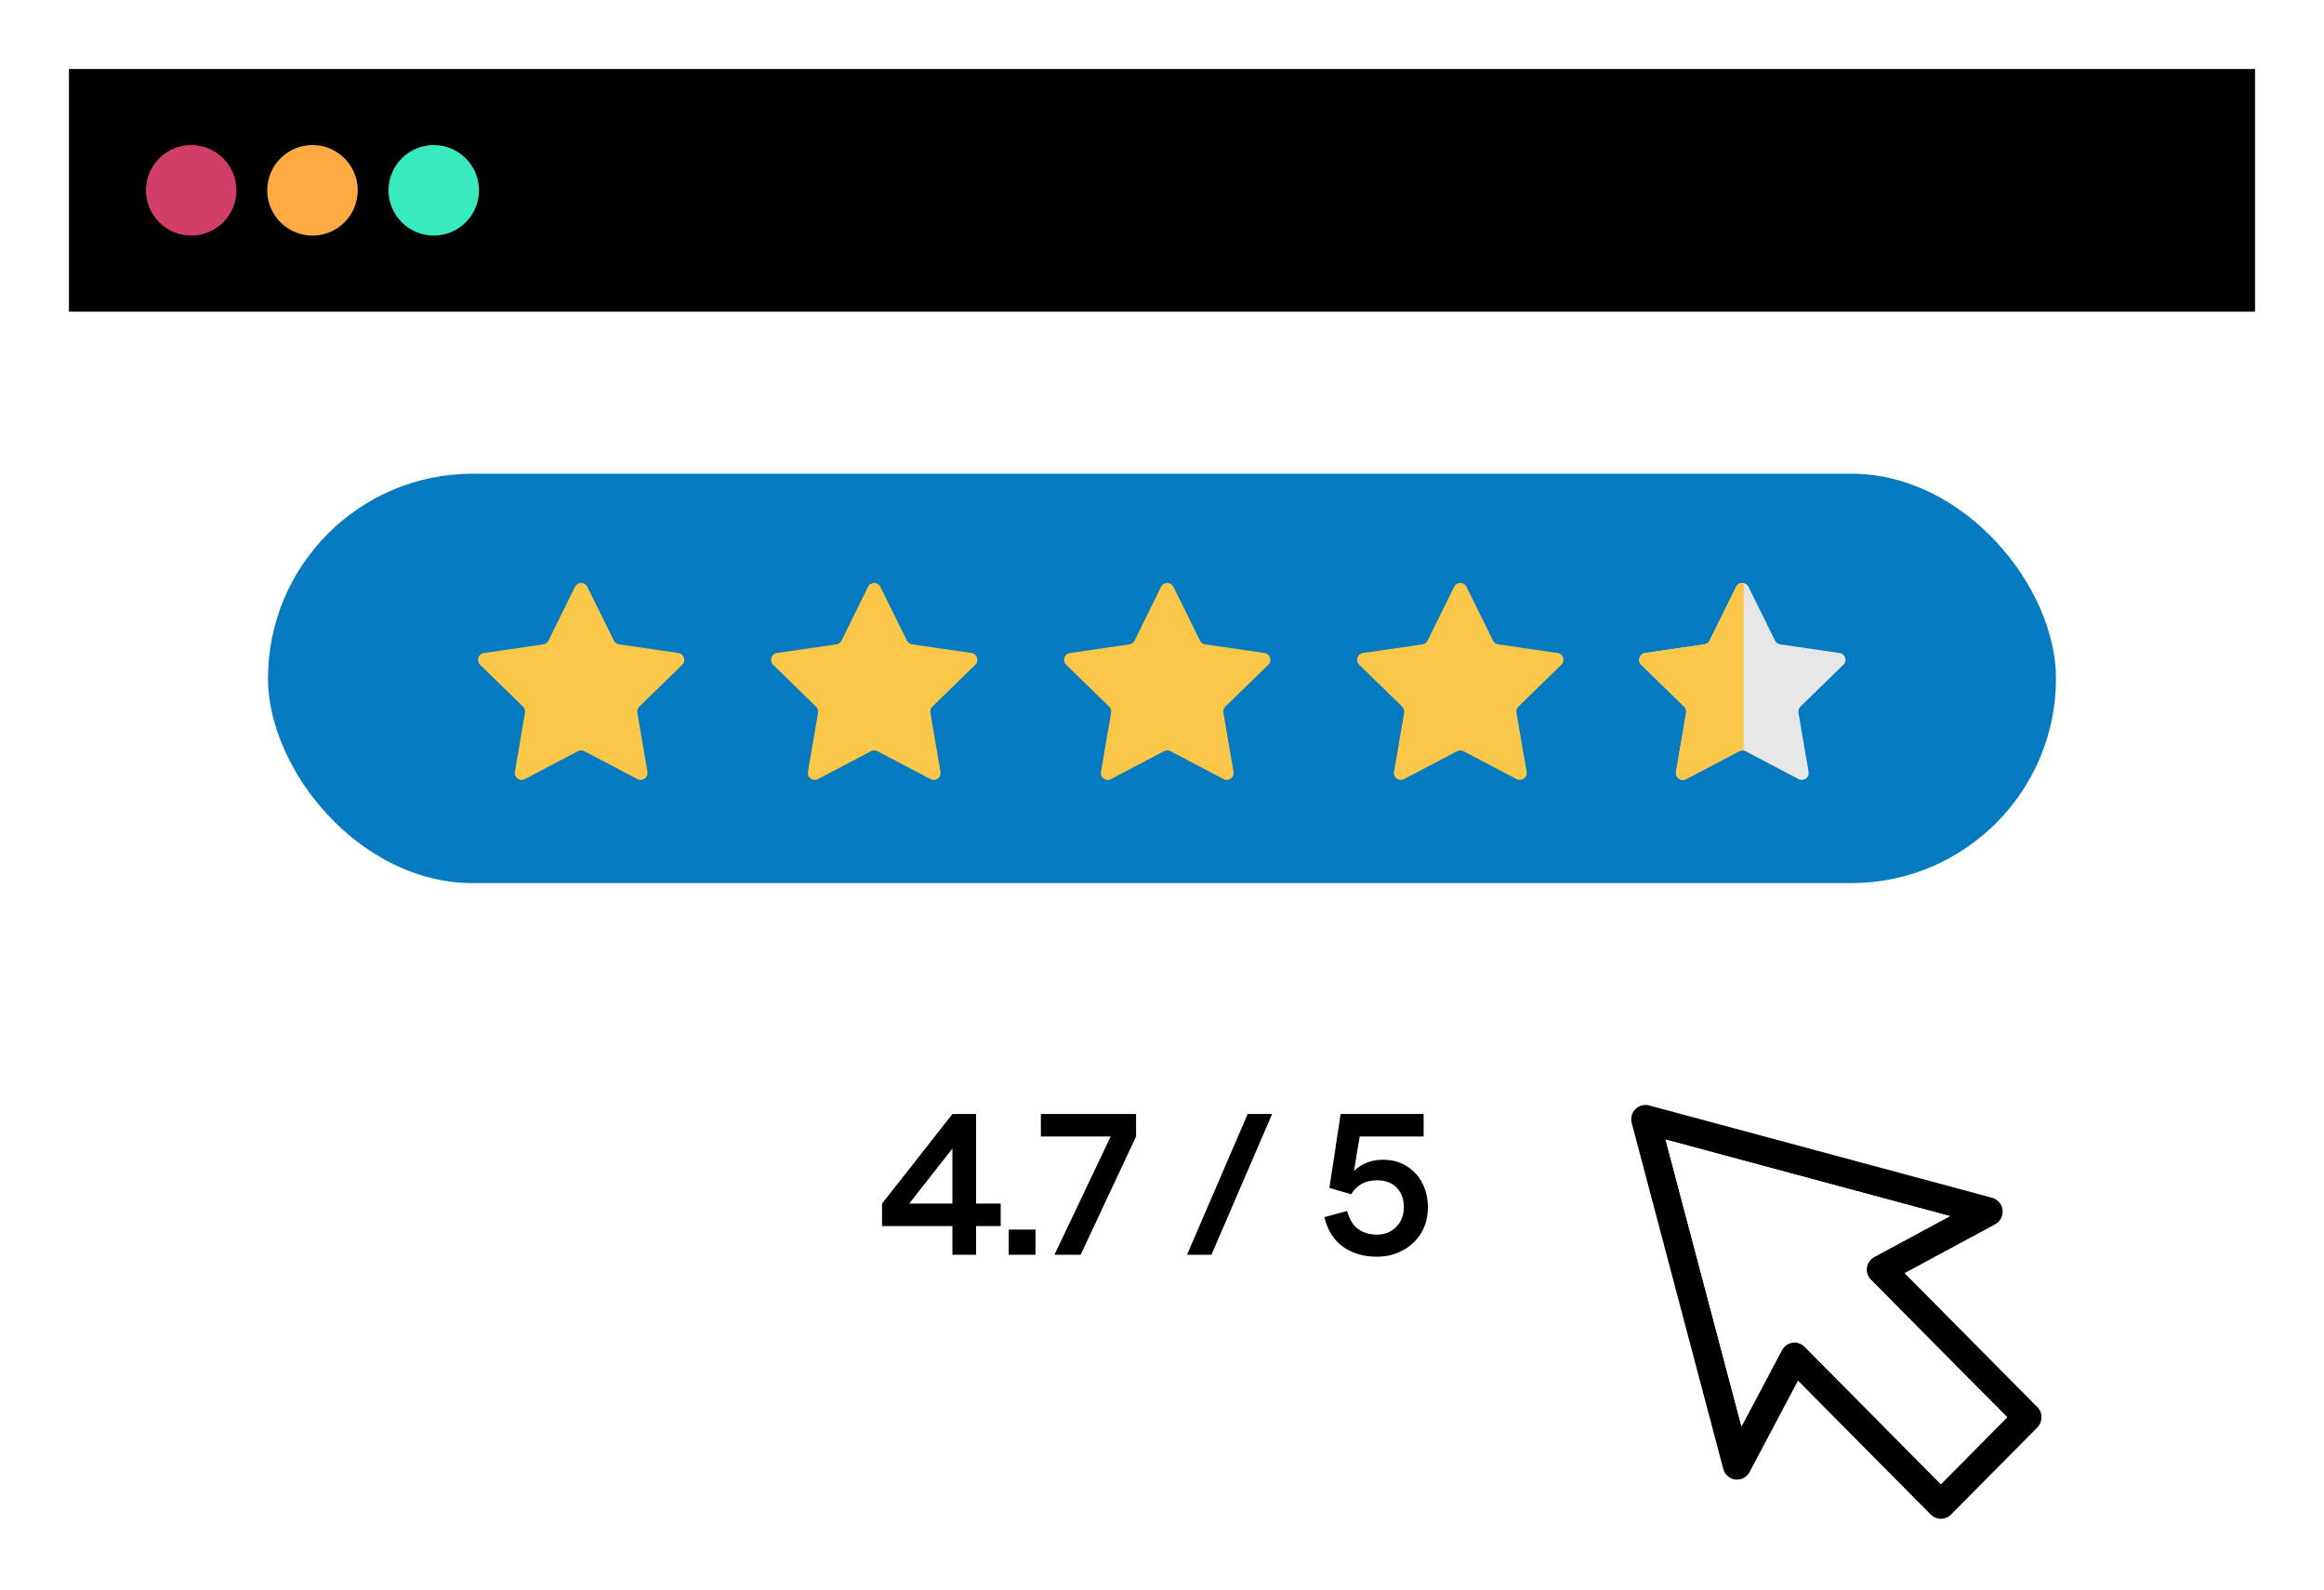 <svg width="674" height="461" viewBox="0 0 674 461" fill="none" xmlns="http://www.w3.org/2000/svg">
<g filter="url(#filter0_d_22_300)">
<rect x="20" y="20" width="634" height="387.981" fill="white"/>
</g>
<g clip-path="url(#clip0_22_300)" filter="url(#filter1_d_22_300)">
<path d="M590.877 413.877L565.81 439.155C564.2 440.778 561.584 440.778 559.967 439.155L521.449 400.313L507.407 426.803C506.606 428.313 504.974 429.171 503.294 428.98C501.606 428.781 500.214 427.569 499.778 425.917L473.227 325.614C472.848 324.175 473.256 322.643 474.296 321.594C475.337 320.544 476.856 320.133 478.283 320.516L577.743 347.29C579.381 347.729 580.583 349.133 580.78 350.835C580.977 352.537 580.119 354.182 578.622 354.983L552.352 369.143L590.87 407.985C592.481 409.608 592.481 412.246 590.87 413.877H590.877ZM562.892 430.32L582.116 410.934L542.578 371.064C541.65 370.128 541.221 368.81 541.411 367.512C541.601 366.207 542.396 365.073 543.549 364.449L565.501 352.615L483.05 330.421L505.059 413.572L516.794 391.435C517.413 390.273 518.538 389.471 519.832 389.28C521.126 389.088 522.433 389.521 523.354 390.457L562.892 430.327V430.32Z" fill="black"/>
<path d="M562.892 430.32L582.116 410.935L542.578 371.065C541.65 370.129 541.221 368.81 541.411 367.512C541.601 366.208 542.396 365.073 543.549 364.449L565.501 352.615L483.05 330.422L505.059 413.572L516.794 391.436C517.413 390.273 518.538 389.472 519.832 389.28C521.126 389.089 522.433 389.521 523.355 390.457L562.892 430.327V430.32Z" fill="white"/>
</g>
<path d="M401.123 336.268C403.672 336.268 405.921 336.868 407.87 338.067C409.857 339.267 411.393 340.916 412.481 343.016C413.568 345.115 414.111 347.439 414.111 349.988C414.111 352.912 413.436 355.461 412.087 357.635C410.737 359.809 408.919 361.477 406.633 362.639C404.384 363.801 401.947 364.382 399.323 364.382C395.575 364.382 392.332 363.445 389.596 361.571C386.897 359.696 385.06 356.81 384.086 352.912L390.721 351.112C391.32 353.511 392.37 355.254 393.869 356.341C395.369 357.428 397.187 357.972 399.323 357.972C401.61 357.972 403.484 357.222 404.946 355.723C406.408 354.223 407.139 352.312 407.139 349.988C407.139 347.701 406.464 345.846 405.115 344.421C403.765 342.959 401.854 342.228 399.38 342.228C395.968 342.228 393.457 343.578 391.845 346.277L385.548 344.421L388.809 322.999H412.874V329.521H394.319L392.688 339.529C394.9 337.355 397.711 336.268 401.123 336.268Z" fill="black"/>
<path d="M361.85 322.999H368.935L351.336 363.82H344.251L361.85 322.999Z" fill="black"/>
<path d="M301.871 322.999H329.479V329.521L313.398 363.82H305.807L322.113 329.521H301.871V322.999Z" fill="black"/>
<path d="M292.55 356.51H300.31V363.819H292.55V356.51Z" fill="black"/>
<path d="M290.22 348.976V355.498H283.079V363.82H276.219V355.498H255.809V348.976L276.219 322.999H283.079V348.976H290.22ZM263.681 348.976H276.219V333.007L263.681 348.976Z" fill="black"/>
<rect x="77.729" y="137.348" width="518.542" height="118.702" rx="59.351" fill="#057AC0"/>
<path d="M170.34 170.144C169.606 168.657 167.486 168.657 166.753 170.144L159.057 185.738C158.766 186.328 158.202 186.737 157.551 186.832L140.342 189.333C138.701 189.571 138.046 191.587 139.233 192.744L151.686 204.882C152.157 205.342 152.373 206.004 152.261 206.653L149.321 223.792C149.041 225.426 150.756 226.672 152.223 225.9L167.615 217.808C168.198 217.502 168.894 217.502 169.477 217.808L184.87 225.901C186.337 226.672 188.052 225.426 187.771 223.792L184.832 206.653C184.72 206.004 184.935 205.342 185.407 204.882L197.86 192.744C199.047 191.587 198.392 189.571 196.751 189.333L179.542 186.832C178.89 186.737 178.327 186.328 178.036 185.738L170.34 170.144Z" fill="#FAC748"/>
<path d="M340.318 170.144C339.584 168.657 337.464 168.657 336.731 170.144L329.035 185.738C328.744 186.328 328.18 186.737 327.529 186.832L310.32 189.333C308.679 189.571 308.024 191.587 309.211 192.744L321.664 204.882C322.135 205.342 322.351 206.004 322.239 206.653L319.299 223.792C319.019 225.426 320.734 226.672 322.201 225.9L337.593 217.808C338.176 217.502 338.872 217.502 339.455 217.808L354.848 225.901C356.315 226.672 358.03 225.426 357.749 223.792L354.81 206.653C354.698 206.004 354.913 205.342 355.385 204.882L367.838 192.744C369.025 191.587 368.37 189.571 366.729 189.333L349.52 186.832C348.868 186.737 348.305 186.328 348.014 185.738L340.318 170.144Z" fill="#FAC748"/>
<path d="M507.095 170.144C506.361 168.657 504.242 168.657 503.508 170.144L495.812 185.738C495.521 186.328 494.958 186.737 494.306 186.832L477.097 189.333C475.457 189.571 474.802 191.587 475.989 192.744L488.442 204.882C488.913 205.342 489.128 206.004 489.017 206.653L486.077 223.792C485.797 225.426 487.512 226.672 488.979 225.9L504.371 217.808C504.954 217.502 505.65 217.502 506.232 217.808L521.625 225.901C523.092 226.672 524.807 225.426 524.527 223.792L521.587 206.653C521.476 206.004 521.691 205.342 522.162 204.882L534.615 192.744C535.802 191.587 535.147 189.571 533.507 189.333L516.297 186.832C515.646 186.737 515.083 186.328 514.791 185.738L507.095 170.144Z" fill="#E7E6E6"/>
<path d="M255.329 170.144C254.595 168.657 252.475 168.657 251.742 170.144L244.046 185.738C243.755 186.328 243.191 186.737 242.54 186.832L225.331 189.333C223.69 189.571 223.035 191.587 224.222 192.744L236.675 204.882C237.146 205.342 237.362 206.004 237.25 206.653L234.31 223.792C234.03 225.426 235.745 226.672 237.212 225.9L252.604 217.808C253.187 217.502 253.883 217.502 254.466 217.808L269.859 225.901C271.326 226.672 273.041 225.426 272.76 223.792L269.821 206.653C269.709 206.004 269.924 205.342 270.396 204.882L282.849 192.744C284.036 191.587 283.381 189.571 281.74 189.333L264.531 186.832C263.879 186.737 263.316 186.328 263.025 185.738L255.329 170.144Z" fill="#FAC748"/>
<path d="M425.307 170.144C424.573 168.657 422.453 168.657 421.72 170.144L414.024 185.738C413.733 186.328 413.169 186.737 412.518 186.832L395.309 189.333C393.668 189.571 393.013 191.587 394.2 192.744L406.653 204.882C407.125 205.342 407.34 206.004 407.228 206.653L404.288 223.792C404.008 225.426 405.723 226.672 407.19 225.9L422.583 217.808C423.165 217.502 423.861 217.502 424.444 217.808L439.837 225.901C441.304 226.672 443.019 225.426 442.738 223.792L439.799 206.653C439.687 206.004 439.902 205.342 440.374 204.882L452.827 192.744C454.014 191.587 453.359 189.571 451.718 189.333L434.509 186.832C433.857 186.737 433.294 186.328 433.003 185.738L425.307 170.144Z" fill="#FAC748"/>
<path d="M503.508 170.144C503.945 169.26 504.87 168.901 505.704 169.068V217.623C505.256 217.531 504.785 217.591 504.371 217.809L488.979 225.901C487.512 226.672 485.797 225.426 486.077 223.792L489.016 206.653C489.128 206.004 488.912 205.342 488.441 204.882L475.989 192.745C474.802 191.588 475.457 189.571 477.097 189.333L494.306 186.833C494.958 186.738 495.521 186.328 495.812 185.738L503.508 170.144Z" fill="#FAC748"/>
<rect x="20" y="20" width="634" height="70.367" fill="black"/>
<circle cx="55.453" cy="55.183" r="13.124" fill="#D13F69"/>
<circle cx="90.627" cy="55.183" r="13.124" fill="#FFAA42"/>
<circle cx="125.8" cy="55.183" r="13.124" fill="#38EBBC"/>
<defs>
<filter id="filter0_d_22_300" x="0" y="0" width="674" height="427.981" filterUnits="userSpaceOnUse" color-interpolation-filters="sRGB">
<feFlood flood-opacity="0" result="BackgroundImageFix"/>
<feColorMatrix in="SourceAlpha" type="matrix" values="0 0 0 0 0 0 0 0 0 0 0 0 0 0 0 0 0 0 127 0" result="hardAlpha"/>
<feOffset/>
<feGaussianBlur stdDeviation="10"/>
<feComposite in2="hardAlpha" operator="out"/>
<feColorMatrix type="matrix" values="0 0 0 0 0 0 0 0 0 0 0 0 0 0 0 0 0 0 0.25 0"/>
<feBlend mode="normal" in2="BackgroundImageFix" result="effect1_dropShadow_22_300"/>
<feBlend mode="normal" in="SourceGraphic" in2="effect1_dropShadow_22_300" result="shape"/>
</filter>
<filter id="filter1_d_22_300" x="453.087" y="300.374" width="159" height="160" filterUnits="userSpaceOnUse" color-interpolation-filters="sRGB">
<feFlood flood-opacity="0" result="BackgroundImageFix"/>
<feColorMatrix in="SourceAlpha" type="matrix" values="0 0 0 0 0 0 0 0 0 0 0 0 0 0 0 0 0 0 127 0" result="hardAlpha"/>
<feOffset/>
<feGaussianBlur stdDeviation="10"/>
<feComposite in2="hardAlpha" operator="out"/>
<feColorMatrix type="matrix" values="0 0 0 0 0 0 0 0 0 0 0 0 0 0 0 0 0 0 0.25 0"/>
<feBlend mode="normal" in2="BackgroundImageFix" result="effect1_dropShadow_22_300"/>
<feBlend mode="normal" in="SourceGraphic" in2="effect1_dropShadow_22_300" result="shape"/>
</filter>
<clipPath id="clip0_22_300">
<rect width="119" height="120" fill="white" transform="translate(473.087 320.374)"/>
</clipPath>
</defs>
</svg>
